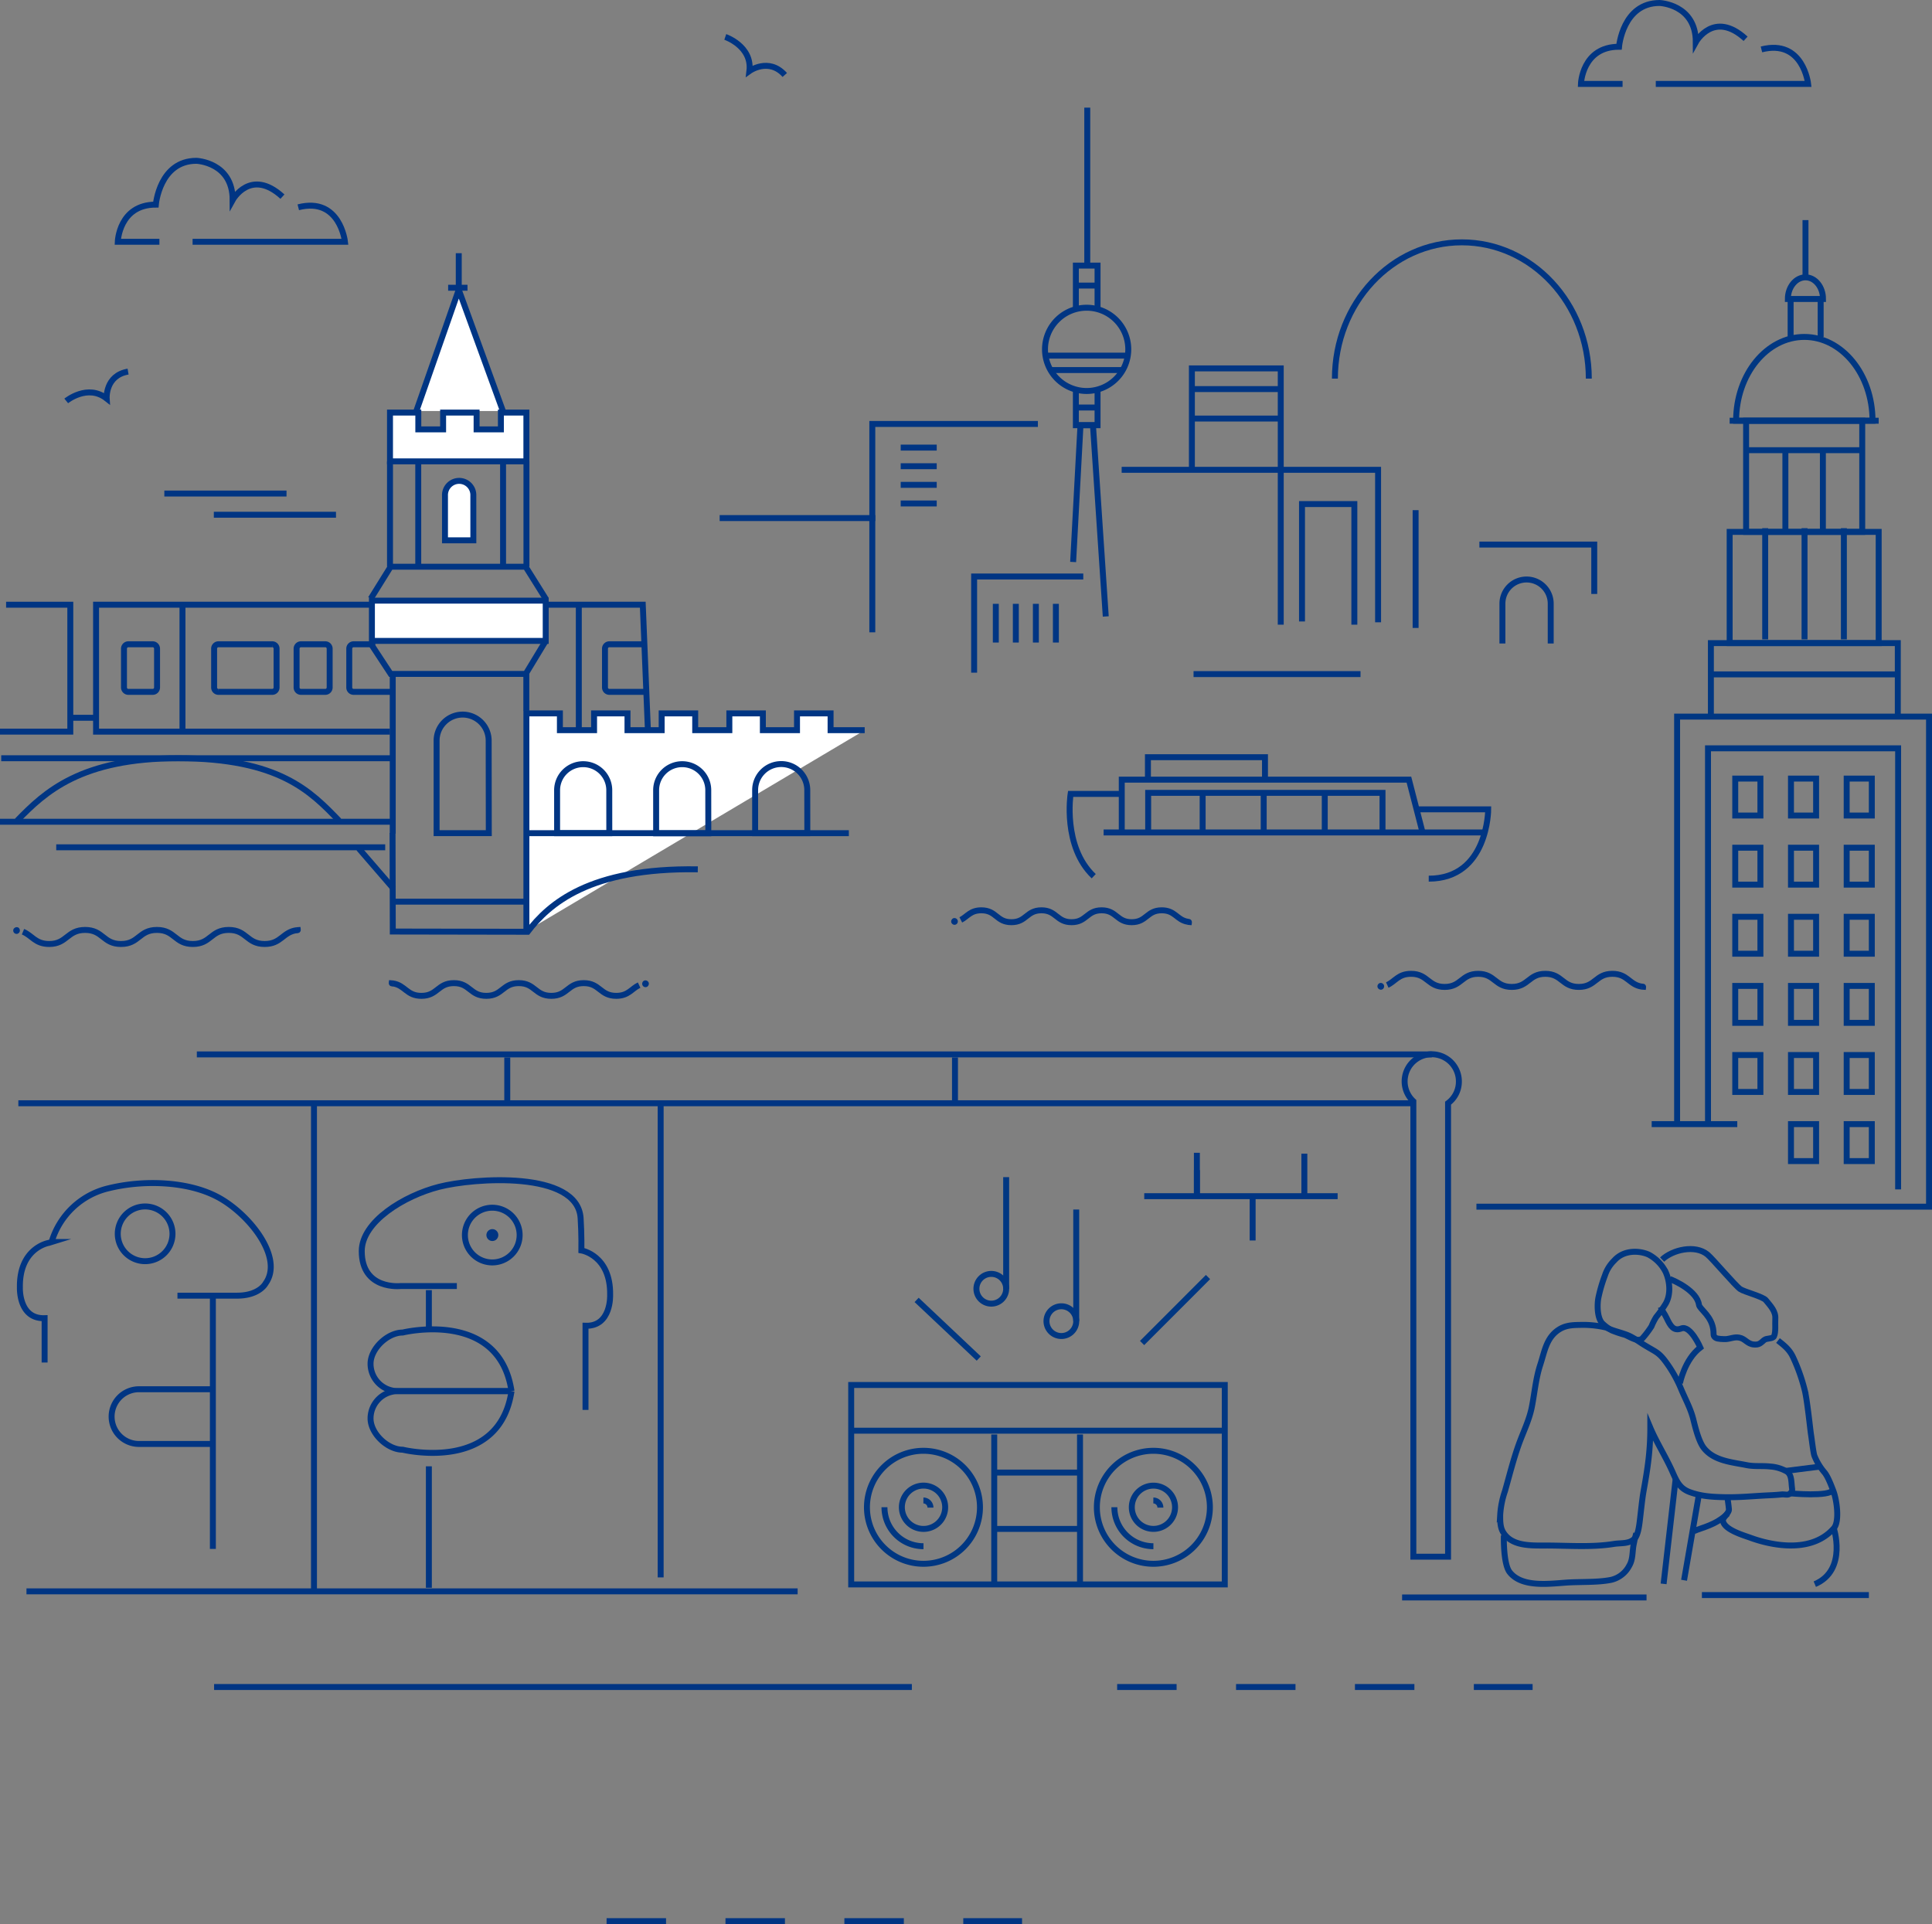 <svg id="Ebene_1" data-name="Ebene 1" xmlns="http://www.w3.org/2000/svg" viewBox="0 0 649.65 647.09"><rect x="0" y="0" width="649.65" height="647.09" fill="#808080" stroke="none"/><defs><style>.cls-1,.cls-2,.cls-3{fill:none;}.cls-1{stroke:#003782;}.cls-1,.cls-2,.cls-3,.cls-5{stroke-miterlimit:10;stroke-width:2px;}.cls-2,.cls-3,.cls-5{stroke:#003583;}.cls-3{stroke-dasharray:19.99 19.99;}.cls-4{fill:#003583;}.cls-5{fill:#fff;}</style></defs><path class="cls-1" d="M338.33,433.42a5,5,0,0,1-5,5h0a5,5,0,0,1-5-5h0a5,5,0,0,1,5-5h0a5,5,0,0,1,5,5Z" transform="translate(0 0)"/><line class="cls-1" x1="338.33" y1="433.42" x2="338.33" y2="395.88"/><path class="cls-1" d="M361.89,444.31a5,5,0,0,1-10,0h0a5,5,0,0,1,5-5h0A5,5,0,0,1,361.89,444.31Z" transform="translate(0 0)"/><line class="cls-1" x1="361.89" y1="444.31" x2="361.89" y2="406.77"/><rect class="cls-1" x="286.22" y="465.78" width="125.62" height="67.07"/><path class="cls-1" d="M396.52,467.68" transform="translate(0 0)"/><path class="cls-1" d="M406.83,506.91a19,19,0,1,1-19-19,19,19,0,0,1,19,19Z" transform="translate(0 0)"/><path class="cls-1" d="M395.12,506.91a7.27,7.27,0,1,1-7.28-7.28,7.27,7.27,0,0,1,7.28,7.28Z" transform="translate(0 0)"/><path class="cls-1" d="M387.84,520a13.12,13.12,0,0,1-13.12-13.11h0" transform="translate(0 0)"/><path class="cls-1" d="M387.82,504.62a2.39,2.39,0,0,1,2.37,2.4" transform="translate(0 0)"/><path class="cls-1" d="M399.84,516.86" transform="translate(0 0)"/><path class="cls-1" d="M305.48,467.68" transform="translate(0 0)"/><path class="cls-1" d="M329.52,506.91a19,19,0,1,1-19-19,19,19,0,0,1,19,19Z" transform="translate(0 0)"/><path class="cls-1" d="M317.82,506.91a7.28,7.28,0,0,1-7.29,7.27h0a7.28,7.28,0,1,1,7.29-7.28Z" transform="translate(0 0)"/><path class="cls-1" d="M310.53,520a13.11,13.11,0,0,1-13.12-13.11h0" transform="translate(0 0)"/><path class="cls-1" d="M310.5,504.62a2.4,2.4,0,0,1,2.38,2.4" transform="translate(0 0)"/><path class="cls-1" d="M303.33,516.86" transform="translate(0 0)"/><line class="cls-1" x1="329.11" y1="456.88" x2="308.22" y2="437.17"/><line class="cls-1" x1="384.04" y1="451.66" x2="406.2" y2="429.48"/><line class="cls-1" x1="286.22" y1="481.15" x2="411.42" y2="481.15"/><line class="cls-1" x1="334.32" y1="482.42" x2="334.32" y2="532.86"/><line class="cls-1" x1="363.16" y1="482.42" x2="363.16" y2="532.86"/><line class="cls-1" x1="334.32" y1="495.23" x2="363.16" y2="495.23"/><line class="cls-1" x1="334.32" y1="514.18" x2="363.16" y2="514.18"/><line class="cls-2" x1="421.21" y1="402.28" x2="421.21" y2="417.18"/><line class="cls-2" x1="438.6" y1="387.99" x2="438.6" y2="402.9"/><line class="cls-2" x1="402.46" y1="393.5" x2="402.46" y2="402.59"/><line class="cls-2" x1="449.79" y1="402.28" x2="384.76" y2="402.28"/><line class="cls-2" x1="402.46" y1="387.69" x2="402.46" y2="402.59"/><line class="cls-3" x1="375.65" y1="567.35" x2="515.35" y2="567.35"/><line class="cls-3" x1="203.97" y1="646.09" x2="343.67" y2="646.09"/><line class="cls-2" x1="471.47" y1="537.23" x2="553.66" y2="537.23"/><line class="cls-2" x1="8.9" y1="535.18" x2="268.21" y2="535.18"/><line class="cls-2" x1="6.17" y1="371.03" x2="475.56" y2="371.03"/><line class="cls-2" x1="66.19" y1="354.6" x2="481.45" y2="354.6"/><line class="cls-2" x1="222.15" y1="371.88" x2="222.15" y2="530.49"/><line class="cls-2" x1="170.57" y1="355.62" x2="170.57" y2="371.21"/><line class="cls-2" x1="321.12" y1="355.62" x2="321.12" y2="371.21"/><path class="cls-2" d="M490.56,363.72a9.12,9.12,0,1,0-15.31,6.65V523.52h11.67V371A9,9,0,0,0,490.56,363.72Z" transform="translate(0 0)"/><line class="cls-2" x1="71.99" y1="567.35" x2="306.62" y2="567.35"/><path class="cls-2" d="M178.67,246.05h39.21l-1.74-42.68H32.3v42.68h98.83" transform="translate(0 0)"/><path class="cls-2" d="M132.07,330.72c4.21.62,4.64,4.19,9.63,4.19,5.46,0,5.46-4.28,10.92-4.28s5.45,4.28,10.91,4.28,5.46-4.28,10.92-4.28,5.46,4.28,10.93,4.28,5.46-4.28,10.91-4.28,5.47,4.28,10.93,4.28c4.1,0,5.13-2.41,7.69-3.61" transform="translate(0 0)"/><path class="cls-4" d="M131,331.35c.14.2.37.34,1,.39h.12l.16-2-1.43-.12a3.11,3.11,0,0,0-.09.6,2.29,2.29,0,0,0,0,.69A1.12,1.12,0,0,0,131,331.35Z" transform="translate(0 0)"/><path class="cls-4" d="M216.1,330.24a1.25,1.25,0,0,0-.14.41,1.13,1.13,0,0,0,.19.86,1.18,1.18,0,0,0,.3.29,1.1,1.1,0,0,0,.4.17,1.15,1.15,0,0,0,.86-.19,1.12,1.12,0,0,0,.28-.33,1.1,1.1,0,0,0,.17-.4,1.31,1.31,0,0,0,0-.44,1.17,1.17,0,0,0-.18-.41,1.3,1.3,0,0,0-.32-.3,1.18,1.18,0,0,0-.4-.17,1.36,1.36,0,0,0-.45,0,1.17,1.17,0,0,0-.41.18A1.26,1.26,0,0,0,216.1,330.24Z" transform="translate(0 0)"/><path class="cls-2" d="M552.17,331.82c-4.38-.61-4.81-4.32-10-4.32-5.64,0-5.64,4.41-11.28,4.41s-5.64-4.41-11.27-4.41-5.64,4.41-11.28,4.41-5.65-4.41-11.29-4.41-5.64,4.41-11.28,4.41-5.64-4.41-11.29-4.41c-4.29,0-5.32,2.54-8,3.77" transform="translate(0 0)"/><path class="cls-4" d="M553.23,331.19c-.15-.2-.38-.33-1-.39h-.12l-.15,2,1.43.11a4.11,4.11,0,0,0,.08-.6,2.28,2.28,0,0,0,0-.69A1.57,1.57,0,0,0,553.23,331.19Z" transform="translate(0 0)"/><path class="cls-4" d="M465.25,332.32a1,1,0,0,0,.15-.4,1.19,1.19,0,0,0,0-.46,1,1,0,0,0-.18-.4,1.07,1.07,0,0,0-.3-.3,1.18,1.18,0,0,0-.4-.17,1.14,1.14,0,0,0-.45,0,1,1,0,0,0-.41.18.89.89,0,0,0-.29.32,1.07,1.07,0,0,0-.17.84,1.07,1.07,0,0,0,.18.41,1.18,1.18,0,0,0,.32.31,1.1,1.1,0,0,0,.4.17,1.09,1.09,0,0,0,.86-.18A1.28,1.28,0,0,0,465.25,332.32Z" transform="translate(0 0)"/><path class="cls-2" d="M7.73,313.34c3.07,1.27,4.12,4.13,8.81,4.13,6,0,6-4.73,12.08-4.73s6,4.73,12.07,4.73,6-4.73,12.08-4.73,6,4.73,12.07,4.73,6-4.73,12.08-4.73,6,4.73,12.08,4.73c5.58,0,6-4,10.8-4.65" transform="translate(0 0)"/><path class="cls-4" d="M6.5,312.3a1.16,1.16,0,0,1,.16.4,1.19,1.19,0,0,1,0,.46,1.15,1.15,0,0,1-.17.41,1.22,1.22,0,0,1-.69.48,1.14,1.14,0,0,1-.45,0,1.23,1.23,0,0,1-.41-.17,1,1,0,0,1-.3-.32,1.13,1.13,0,0,1-.17-.39,1.09,1.09,0,0,1,0-.44,1.28,1.28,0,0,1,.17-.42A1.57,1.57,0,0,1,5,312a1.1,1.1,0,0,1,.4-.17,1.09,1.09,0,0,1,.44,0,1.28,1.28,0,0,1,.42.17A1.23,1.23,0,0,1,6.5,312.3Z" transform="translate(0 0)"/><path class="cls-4" d="M100.85,313.46c-.15.2-.38.33-1,.38h-.12l-.15-2,1.44-.1a4.11,4.11,0,0,1,.08.6,2.66,2.66,0,0,1,0,.69A1.57,1.57,0,0,1,100.85,313.46Z" transform="translate(0 0)"/><path class="cls-2" d="M73.47,216.67h18A1.46,1.46,0,0,1,93,218.13h0v13.09a1.46,1.46,0,0,1-1.46,1.46h-18A1.46,1.46,0,0,1,72,231.22h0V218.13A1.46,1.46,0,0,1,73.47,216.67Z" transform="translate(0 0)"/><path class="cls-2" d="M41.69,218.13a1.48,1.48,0,0,1,1.46-1.46h8.19a1.48,1.48,0,0,1,1.47,1.46v13.09a1.46,1.46,0,0,1-1.47,1.46H43.15a1.48,1.48,0,0,1-1.46-1.46Z" transform="translate(0 0)"/><path class="cls-2" d="M99.73,218.13a1.48,1.48,0,0,1,1.47-1.46h8.2a1.47,1.47,0,0,1,1.45,1.46v13.09a1.47,1.47,0,0,1-1.45,1.46h-8.2a1.47,1.47,0,0,1-1.47-1.46Z" transform="translate(0 0)"/><path class="cls-2" d="M131.26,232.68H118.9a1.46,1.46,0,0,1-1.46-1.45h0V218.13a1.47,1.47,0,0,1,1.46-1.46h7.3" transform="translate(0 0)"/><path class="cls-2" d="M216.7,232.68H204.9a1.47,1.47,0,0,1-1.47-1.46V218.13a1.47,1.47,0,0,1,1.47-1.46h11.8" transform="translate(0 0)"/><line class="cls-2" x1="194.63" y1="203.4" x2="194.63" y2="245.51"/><line class="cls-2" x1="61.36" y1="203.4" x2="61.36" y2="246.05"/><path class="cls-2" d="M2.05,203.37H23.64v42.68H0" transform="translate(0 0)"/><line class="cls-2" x1="23.64" y1="241.39" x2="32.3" y2="241.39"/><rect class="cls-5" x="125.06" y="202" width="58.44" height="13.54"/><line class="cls-2" x1="131.74" y1="255" x2="0.41" y2="255"/><line class="cls-2" y1="276.36" x2="131.74" y2="276.36"/><line class="cls-2" x1="18.91" y1="284.95" x2="129.53" y2="284.95"/><line class="cls-2" x1="120.63" y1="285.34" x2="132.32" y2="298.87"/><path class="cls-5" d="M177,313.13V239.92h11.27v5.64h11.49v-5.64H211v5.64h11.49v-5.64h11.28v5.64h11.48v-5.64h11.27v5.64H268v-5.64h11.29v5.64h11.47" transform="translate(0 0)"/><path class="cls-2" d="M189.3,280.21" transform="translate(0 0)"/><path class="cls-2" d="M234.64,292.36c-36.46-.59-50.07,11.66-57.22,21l-45.34-.08L132,280.12" transform="translate(0 0)"/><path class="cls-2" d="M145.3,313.32" transform="translate(0 0)"/><path class="cls-2" d="M164.32,280.2" transform="translate(0 0)"/><path class="cls-2" d="M132.06,226.2v19.55l0,10.75v23.85" transform="translate(0 0)"/><line class="cls-2" x1="176.98" y1="226.64" x2="176.98" y2="239.05"/><path class="cls-2" d="M114,276c-9.38-9.71-20-21-54.12-21-32.61,0-44.73,11.28-54.12,21" transform="translate(0 0)"/><line class="cls-2" x1="71.9" y1="173.11" x2="112.98" y2="173.11"/><line class="cls-2" x1="55.26" y1="165.98" x2="96.34" y2="165.98"/><path class="cls-2" d="M164.32,249.08a8.76,8.76,0,0,0-8.76-8.76h0a8.75,8.75,0,0,0-8.75,8.75h0l0,31.12h17.55Z" transform="translate(0 0)"/><path class="cls-2" d="M204.87,265.71A8.76,8.76,0,0,0,196.1,257h0a8.76,8.76,0,0,0-8.77,8.75h0V280.2h17.55Z" transform="translate(0 0)"/><path class="cls-2" d="M238.16,265.71A8.75,8.75,0,0,0,229.4,257h0a8.75,8.75,0,0,0-8.77,8.75h0l0,14.49h17.55Z" transform="translate(0 0)"/><path class="cls-2" d="M271.45,265.71a8.75,8.75,0,0,0-8.76-8.75h0a8.76,8.76,0,0,0-8.77,8.75h0l0,14.49h17.55Z" transform="translate(0 0)"/><path class="cls-5" d="M159.16,166.71a4.77,4.77,0,1,0-9.53,0v15h9.54Z" transform="translate(0 0)"/><path class="cls-2" d="M22.27,134.83s7.2-5.87,13.6-.8c0,0-.54-7.74,7.2-9.06" transform="translate(0 0)"/><path class="cls-2" d="M243.88,12.42S253,15.5,252,23.88c0,0,6.48-4.7,11.89,1.33" transform="translate(0 0)"/><path class="cls-2" d="M53.6,81.31h-14s.41-12.5,12.8-12.5c0,0,1.24-14.73,13.64-14.73,0,0,12.19.45,12.19,13.17,0,0,6-10.93,16.74-1.12" transform="translate(0 0)"/><path class="cls-2" d="M64.76,81.31H116s-1.65-15.18-15.7-11.6" transform="translate(0 0)"/><path class="cls-2" d="M545.6,28.22h-14s.41-12.5,12.81-12.5c0,0,1.24-14.72,13.63-14.72,0,0,12.19.44,12.19,13.16,0,0,6-10.93,16.74-1.12" transform="translate(0 0)"/><path class="cls-2" d="M556.77,28.22H608s-1.65-15.17-15.7-11.6" transform="translate(0 0)"/><path class="cls-5" d="M140,138.22l14.26-40.78,14.85,40.78" transform="translate(0 0)"/><path class="cls-5" d="M131.14,138.75v16.41H177V138.75h-8.57v5.65h-8.17v-5.65H149v5.65h-8.34v-5.65Z" transform="translate(0 0)"/><line class="cls-2" x1="131.14" y1="155.16" x2="131.14" y2="190.55"/><line class="cls-2" x1="154.26" y1="85.15" x2="154.26" y2="99.22"/><line class="cls-2" x1="177.02" y1="155.16" x2="177.02" y2="190.55"/><path class="cls-2" d="M124.67,201.34l6.68-10.75h45.4l6.89,11" transform="translate(0 0)"/><path class="cls-2" d="M183.5,215.54l-6.72,11.1H131.36l-6.8-10.35" transform="translate(0 0)"/><line class="cls-2" x1="150.69" y1="96.77" x2="157.2" y2="96.77"/><line class="cls-2" x1="140.64" y1="155.86" x2="140.64" y2="189.93"/><line class="cls-2" x1="169.16" y1="155.86" x2="169.16" y2="189.93"/><path class="cls-2" d="M127.33,313.24" transform="translate(0 0)"/><line class="cls-2" x1="131.92" y1="303.23" x2="176.29" y2="303.23"/><line class="cls-2" x1="176.29" y1="280.2" x2="285.43" y2="280.2"/><path class="cls-2" d="M399.46,310c-3.81-.6-4.23-3.86-8.82-3.86-5.05,0-5.05,4-10.1,4s-5.06-4-10.11-4-5.06,4-10.11,4-5.06-4-10.12-4-5.05,4-10.11,4-5-4-10.11-4c-3.68,0-4.68,2.09-6.9,3.23" transform="translate(0 0)"/><path class="cls-4" d="M400.52,309.42c-.14-.2-.37-.34-1-.4h-.12l-.17,2,1.43.13a3.11,3.11,0,0,0,.09-.6,2.28,2.28,0,0,0,0-.69A1.12,1.12,0,0,0,400.52,309.42Z" transform="translate(0 0)"/><path class="cls-4" d="M321.92,310.48a1.1,1.1,0,0,0,.13-.41,1,1,0,0,0,0-.46,1.18,1.18,0,0,0-.5-.68,1,1,0,0,0-.4-.16,1,1,0,0,0-.45,0,1.05,1.05,0,0,0-.4.19,1,1,0,0,0-.28.33,1.16,1.16,0,0,0-.16.4,1.29,1.29,0,0,0,0,.44,1.18,1.18,0,0,0,.19.41,1.55,1.55,0,0,0,.33.3,1.16,1.16,0,0,0,.4.16,1.1,1.1,0,0,0,1.14-.54Z" transform="translate(0 0)"/><line class="cls-2" x1="241.99" y1="174.23" x2="294.32" y2="174.23"/><path class="cls-2" d="M521.44,216.42V203a8.12,8.12,0,0,0-8.12-8.11h0A8.12,8.12,0,0,0,505.2,203h0v13.41" transform="translate(0 0)"/><path class="cls-2" d="M364.26,193.88h-36.7v32.34" transform="translate(0 0)"/><path class="cls-2" d="M371.82,207.32,367.52,143h-4.2l-2.47,46" transform="translate(0 0)"/><path class="cls-2" d="M351.39,117.49a14,14,0,0,0,14,14h0a14,14,0,0,0,14-14h0a14,14,0,0,0-14-14h0a14,14,0,0,0-14,14Z" transform="translate(0 0)"/><path class="cls-2" d="M369.06,104V89.32h-7.29v14.5" transform="translate(0 0)"/><line class="cls-2" x1="369.06" y1="96.04" x2="361.77" y2="96.04"/><path class="cls-2" d="M361.77,131.08V143h7.29V131.08" transform="translate(0 0)"/><line class="cls-2" x1="361.8" y1="137.05" x2="369.14" y2="137.05"/><line class="cls-2" x1="377.52" y1="124.45" x2="353.23" y2="124.45"/><line class="cls-2" x1="379.28" y1="119.6" x2="351.55" y2="119.6"/><line class="cls-2" x1="365.6" y1="89.32" x2="365.6" y2="36.2"/><path class="cls-2" d="M349,142.58H293.32v70.07" transform="translate(0 0)"/><path class="cls-2" d="M430.66,210.08V123.89H400.78v33.37" transform="translate(0 0)"/><line class="cls-2" x1="457.48" y1="226.7" x2="401.34" y2="226.7"/><line class="cls-2" x1="628.42" y1="536.43" x2="572.28" y2="536.43"/><path class="cls-2" d="M536.08,199.75V183.14H497.46" transform="translate(0 0)"/><line class="cls-2" x1="314.98" y1="150.53" x2="302.87" y2="150.53"/><line class="cls-2" x1="314.98" y1="156.79" x2="302.87" y2="156.79"/><line class="cls-2" x1="314.98" y1="163.06" x2="302.87" y2="163.06"/><line class="cls-2" x1="314.98" y1="169.32" x2="302.87" y2="169.32"/><line class="cls-2" x1="334.85" y1="203.07" x2="334.85" y2="216.09"/><line class="cls-2" x1="341.58" y1="203.07" x2="341.58" y2="216.09"/><line class="cls-2" x1="348.32" y1="203.07" x2="348.32" y2="216.09"/><line class="cls-2" x1="355.05" y1="203.07" x2="355.05" y2="216.09"/><path class="cls-2" d="M463.39,209.28V158H377.17" transform="translate(0 0)"/><path class="cls-2" d="M534.25,127.34c0-25.32-19.11-45.84-42.69-45.84S448.87,102,448.87,127.34" transform="translate(0 0)"/><path class="cls-2" d="M480.42,295.5c20,0,20-23.31,20-23.31H476" transform="translate(0 0)"/><path class="cls-2" d="M367.77,294.67C357.23,284.68,360,267,360,267h17.76" transform="translate(0 0)"/><path class="cls-2" d="M478.2,279.4l-4.44-17.2H377.2v18.32" transform="translate(0 0)"/><line class="cls-2" x1="498.73" y1="279.96" x2="371.1" y2="279.96"/><path class="cls-2" d="M386,261.65v-7h39.36v8.06" transform="translate(0 0)"/><path class="cls-2" d="M464.88,280V266.64h-78.8V280" transform="translate(0 0)"/><line class="cls-2" x1="445.46" y1="267.2" x2="445.46" y2="279.4"/><line class="cls-2" x1="424.93" y1="267.2" x2="424.93" y2="279.4"/><line class="cls-2" x1="404.4" y1="267.2" x2="404.4" y2="279.4"/><line class="cls-2" x1="401.5" y1="130.85" x2="431.21" y2="130.85"/><line class="cls-2" x1="401.5" y1="140.76" x2="431.21" y2="140.76"/><path class="cls-2" d="M437.81,209V169.52h17.6v40.56" transform="translate(0 0)"/><line class="cls-2" x1="476.01" y1="171.57" x2="476.01" y2="211.18"/><line class="cls-2" x1="71.58" y1="436.2" x2="71.58" y2="520.91"/><path class="cls-2" d="M58,414.94a9.2,9.2,0,1,1-9.2-9.2A9.2,9.2,0,0,1,58,414.94Z" transform="translate(0 0)"/><path class="cls-2" d="M174.73,415.36a9.2,9.2,0,1,1-9.2-9.2A9.2,9.2,0,0,1,174.73,415.36Z" transform="translate(0 0)"/><path class="cls-2" d="M71.12,467.21H46.73a9.2,9.2,0,0,0-9.2,9.2h0a9.2,9.2,0,0,0,9.2,9.2H71.35" transform="translate(0 0)"/><path class="cls-2" d="M171.8,467.84h-38a9.2,9.2,0,0,1-9.2-9.2c0-5.08,5.73-10.5,10.81-10.5,0,0,32.44-8,36.59,19.7" transform="translate(0 0)"/><path class="cls-2" d="M171.8,467.84h-38a9.2,9.2,0,0,0-9.2,9.2c0,5.08,5.73,10.5,10.81,10.5,0,0,32.44,8,36.59-19.7" transform="translate(0 0)"/><path class="cls-2" d="M166.56,415.36a1,1,0,1,1-1-1A1,1,0,0,1,166.56,415.36Z" transform="translate(0 0)"/><path class="cls-2" d="M153.62,432.5H134.75s-13.11,1.49-13.11-11.73c0-9.94,14.27-18.64,26-21.64s46.59-5.54,47.6,10.56c.35,5.49.26,10.84.26,10.84s9.89,1.61,9.66,15c0,0,.45,10.62-8.28,10.33v28.29" transform="translate(0 0)"/><path class="cls-2" d="M15,458.22V443.31C6.23,443.6,6.69,433,6.69,433c-.23-13.35,9.66-15,9.66-15l1-.31a26.23,26.23,0,0,1,19.3-18.1c11.27-2.75,26.22-2.52,36.58,3s22.32,20.24,16.1,29c0,0-2.07,4.15-9.66,4.15h-20" transform="translate(0 0)"/><line class="cls-2" x1="144.21" y1="433.88" x2="144.21" y2="446.53"/><line class="cls-2" x1="144.21" y1="493.13" x2="144.21" y2="533.98"/><line class="cls-2" x1="105.58" y1="371.05" x2="105.58" y2="534.66"/><path class="cls-1" d="M563.94,378.33V241h84.71V405.81H496.46" transform="translate(0 0)"/><path class="cls-1" d="M574.33,378.33V251.66h63.93V400" transform="translate(0 0)"/><path class="cls-1" d="M575.3,241V216.28h62.85V241" transform="translate(0 0)"/><line class="cls-1" x1="575.3" y1="226.8" x2="638.15" y2="226.8"/><line class="cls-1" x1="586.3" y1="151.4" x2="625.25" y2="151.4"/><rect class="cls-1" x="583.49" y="261.84" width="8.46" height="12.43"/><rect class="cls-1" x="602.23" y="261.84" width="8.45" height="12.43"/><rect class="cls-1" x="620.96" y="261.84" width="8.45" height="12.43"/><rect class="cls-1" x="583.49" y="285.09" width="8.46" height="12.42"/><rect class="cls-1" x="602.23" y="285.09" width="8.45" height="12.42"/><rect class="cls-1" x="620.96" y="285.09" width="8.45" height="12.42"/><rect class="cls-1" x="583.49" y="308.32" width="8.46" height="12.42"/><rect class="cls-1" x="602.23" y="308.32" width="8.45" height="12.42"/><rect class="cls-1" x="620.96" y="308.32" width="8.45" height="12.42"/><rect class="cls-1" x="583.49" y="331.57" width="8.46" height="12.42"/><rect class="cls-1" x="602.23" y="331.57" width="8.45" height="12.42"/><rect class="cls-1" x="620.96" y="331.57" width="8.45" height="12.42"/><rect class="cls-1" x="583.49" y="354.81" width="8.46" height="12.42"/><rect class="cls-1" x="602.23" y="354.81" width="8.45" height="12.42"/><rect class="cls-1" x="620.96" y="354.81" width="8.45" height="12.42"/><rect class="cls-1" x="602.23" y="378.05" width="8.45" height="12.43"/><rect class="cls-1" x="620.96" y="378.05" width="8.45" height="12.43"/><rect class="cls-1" x="581.61" y="178.88" width="50.11" height="37.4"/><rect class="cls-1" x="587.14" y="141.49" width="39.05" height="37.39"/><path class="cls-1" d="M629.65,141.49H583.78c0-15.56,10.27-28.18,22.94-28.18S629.65,125.93,629.65,141.49Z" transform="translate(0 0)"/><path class="cls-1" d="M613,100.55H601.18c0-4,2.66-7.28,5.93-7.28S613,96.53,613,100.55Z" transform="translate(0 0)"/><line class="cls-1" x1="581.61" y1="141.49" x2="631.72" y2="141.49"/><line class="cls-1" x1="593.56" y1="177.63" x2="593.56" y2="215.03"/><line class="cls-1" x1="606.79" y1="177.63" x2="606.79" y2="215.03"/><line class="cls-1" x1="620.02" y1="177.63" x2="620.02" y2="215.03"/><line class="cls-1" x1="600.35" y1="151.1" x2="600.35" y2="178.88"/><line class="cls-1" x1="612.96" y1="151.1" x2="612.96" y2="178.88"/><line class="cls-1" x1="602.11" y1="100.55" x2="602.11" y2="113.31"/><line class="cls-1" x1="612.21" y1="100.55" x2="612.21" y2="113.31"/><line class="cls-1" x1="607.11" y1="93.27" x2="607.11" y2="74.02"/><line class="cls-1" x1="584.17" y1="378.05" x2="555.39" y2="378.05"/><path class="cls-1" d="M580.93,509.05c-4.12,3.93-8.41,4.57-11.34,5.88" transform="translate(0 0)"/><path class="cls-1" d="M505.68,516.38s-.27,9.6,2,12.4c4,5,12.59,3.93,18.82,3.47,4.78-.35,10.62,0,15.27-.94a9.21,9.21,0,0,0,6.07-4.75c1.31-2.19,1-4.73,1.5-7.19.41-2,.32-1.66.86-3.72" transform="translate(0 0)"/><path class="cls-1" d="M580.91,503.87c.15,1.25.35,2.44.45,3.73s-2.24,2.76-2,3.94c.57,3,7.08,4.82,9.3,5.64,4.54,1.67,19.72,6.25,28-3.24,2-2.35.95-9.6-.2-12.6-.61-1.6-1.83-4.81-2.94-6.13a20,20,0,0,1-3.4-5.6c-.38-1-.91-5.68-1.14-7.07-.26-1.56-1.27-11.59-2.12-15a60.84,60.84,0,0,0-4-11.25c-1.18-2.43-2.79-3.74-5-5.46" transform="translate(0 0)"/><path class="cls-1" d="M558.9,423.6c3.51-3.31,11.11-5.12,15.26-1.69,1.74,1.44,9.38,10.52,11,11.61,1.34.93,7.57,2.5,8.6,3.72,1.63,2,3.38,3.76,3.2,6.29-.11,1.63.23,4.5-.44,5.88-.45.93-2.51.56-3.3,1.24-1.3,1.13-1.72,1.66-3.49,1.51-2.2-.17-2.93-2-4.94-2.32-1.64-.3-3,.44-4.51.51-.75,0-2.72,0-3.4-.45-.88-.64-.63-1.16-.71-2.11-.37-5.22-4.66-7.43-4.88-9-.63-4.65-8.2-8.07-9.78-8.63" transform="translate(0 0)"/><path class="cls-1" d="M539.7,428.86a50.15,50.15,0,0,0-2.23,7.6c-.45,2.36-.44,6.8,1.35,8.62a15.09,15.09,0,0,0,3.21,2.36,35.71,35.71,0,0,0,4.27,1.44c1.77.64,4.69,2.84,6.17,1a33.14,33.14,0,0,0,2.85-3.81,20.36,20.36,0,0,1,1.6-3.16,39.16,39.16,0,0,0,2.94-4.09c2-3,1.8-7.56.22-11.07a13.57,13.57,0,0,0-5.7-5.82c-2.67-1.23-8.15-1.89-11.59,2A12.28,12.28,0,0,0,539.7,428.86Z" transform="translate(0 0)"/><path class="cls-1" d="M539.44,446c1.49,1.3,6.27,2.17,8.62,3.34,1.68.82,3.34,2.08,4.87,3,4.39,2.71,5,2.3,8.47,7.47a43.58,43.58,0,0,1,3.82,7.17c1.44,3.47,3.23,6.62,4.16,10.32.7,2.8,1.83,7.52,3.6,9.74,3.42,4.28,9.37,4.69,14.29,5.68,2.73.55,5.32.17,8,.48a12.81,12.81,0,0,1,5.16,1.46c2,.9,1.88,3.24,2.1,5.34.12,1.18.28,1.38-.53,2.2s-1.73.25-3.06.4c-1.93.21-4,.27-5.9.37-4.53.26-8.5.63-13.09.54-4.1-.08-7.83-.27-11.71-1.69-3.36-1.22-4.39-3.51-5.83-6.76-2.17-4.91-5.48-10.15-7.48-14.92,0,7.8-.89,13.7-2.27,21.35-.5,2.81-.92,7.21-1.28,10.08-.18,1.45-.57,4.58-1.65,5.77-1.78,2-4.63,1.49-7.11,1.9-7.46,1.2-15.47.51-23,.53-5,0-11.34.23-14.17-4.47-1.05-1.72-1-3.85-1-5.8a29.74,29.74,0,0,1,1.6-8c1.45-5.1,2.78-10.45,4.55-15.45,1.53-4.33,3.64-8.44,4.52-13,.93-4.78,1.29-9.43,2.81-14.09,1.41-4.31,2-8.82,5.89-11.56,2.3-1.63,4.61-1.79,7.4-1.82a33.71,33.71,0,0,1,9.06.93" transform="translate(0 0)"/><path class="cls-1" d="M564.9,465.18s1.52-7.94,6.85-12c0,0-3.33-7.63-6.39-6.41-2.55,1-3.65-.78-4.93-3.5-.7-1.51-1.44-2.24-2-3.75" transform="translate(0 0)"/><line class="cls-1" x1="563.46" y1="497.29" x2="559.4" y2="532.66"/><line class="cls-1" x1="571.24" y1="502.82" x2="566.28" y2="531.45"/><path class="cls-1" d="M616.51,513.49s4.91,14.54-6.27,19.27" transform="translate(0 0)"/><line class="cls-1" x1="600.44" y1="494.68" x2="611.96" y2="493.22"/><path class="cls-1" d="M602,502.22s13.22,1.25,14.38-1.14" transform="translate(0 0)"/></svg>